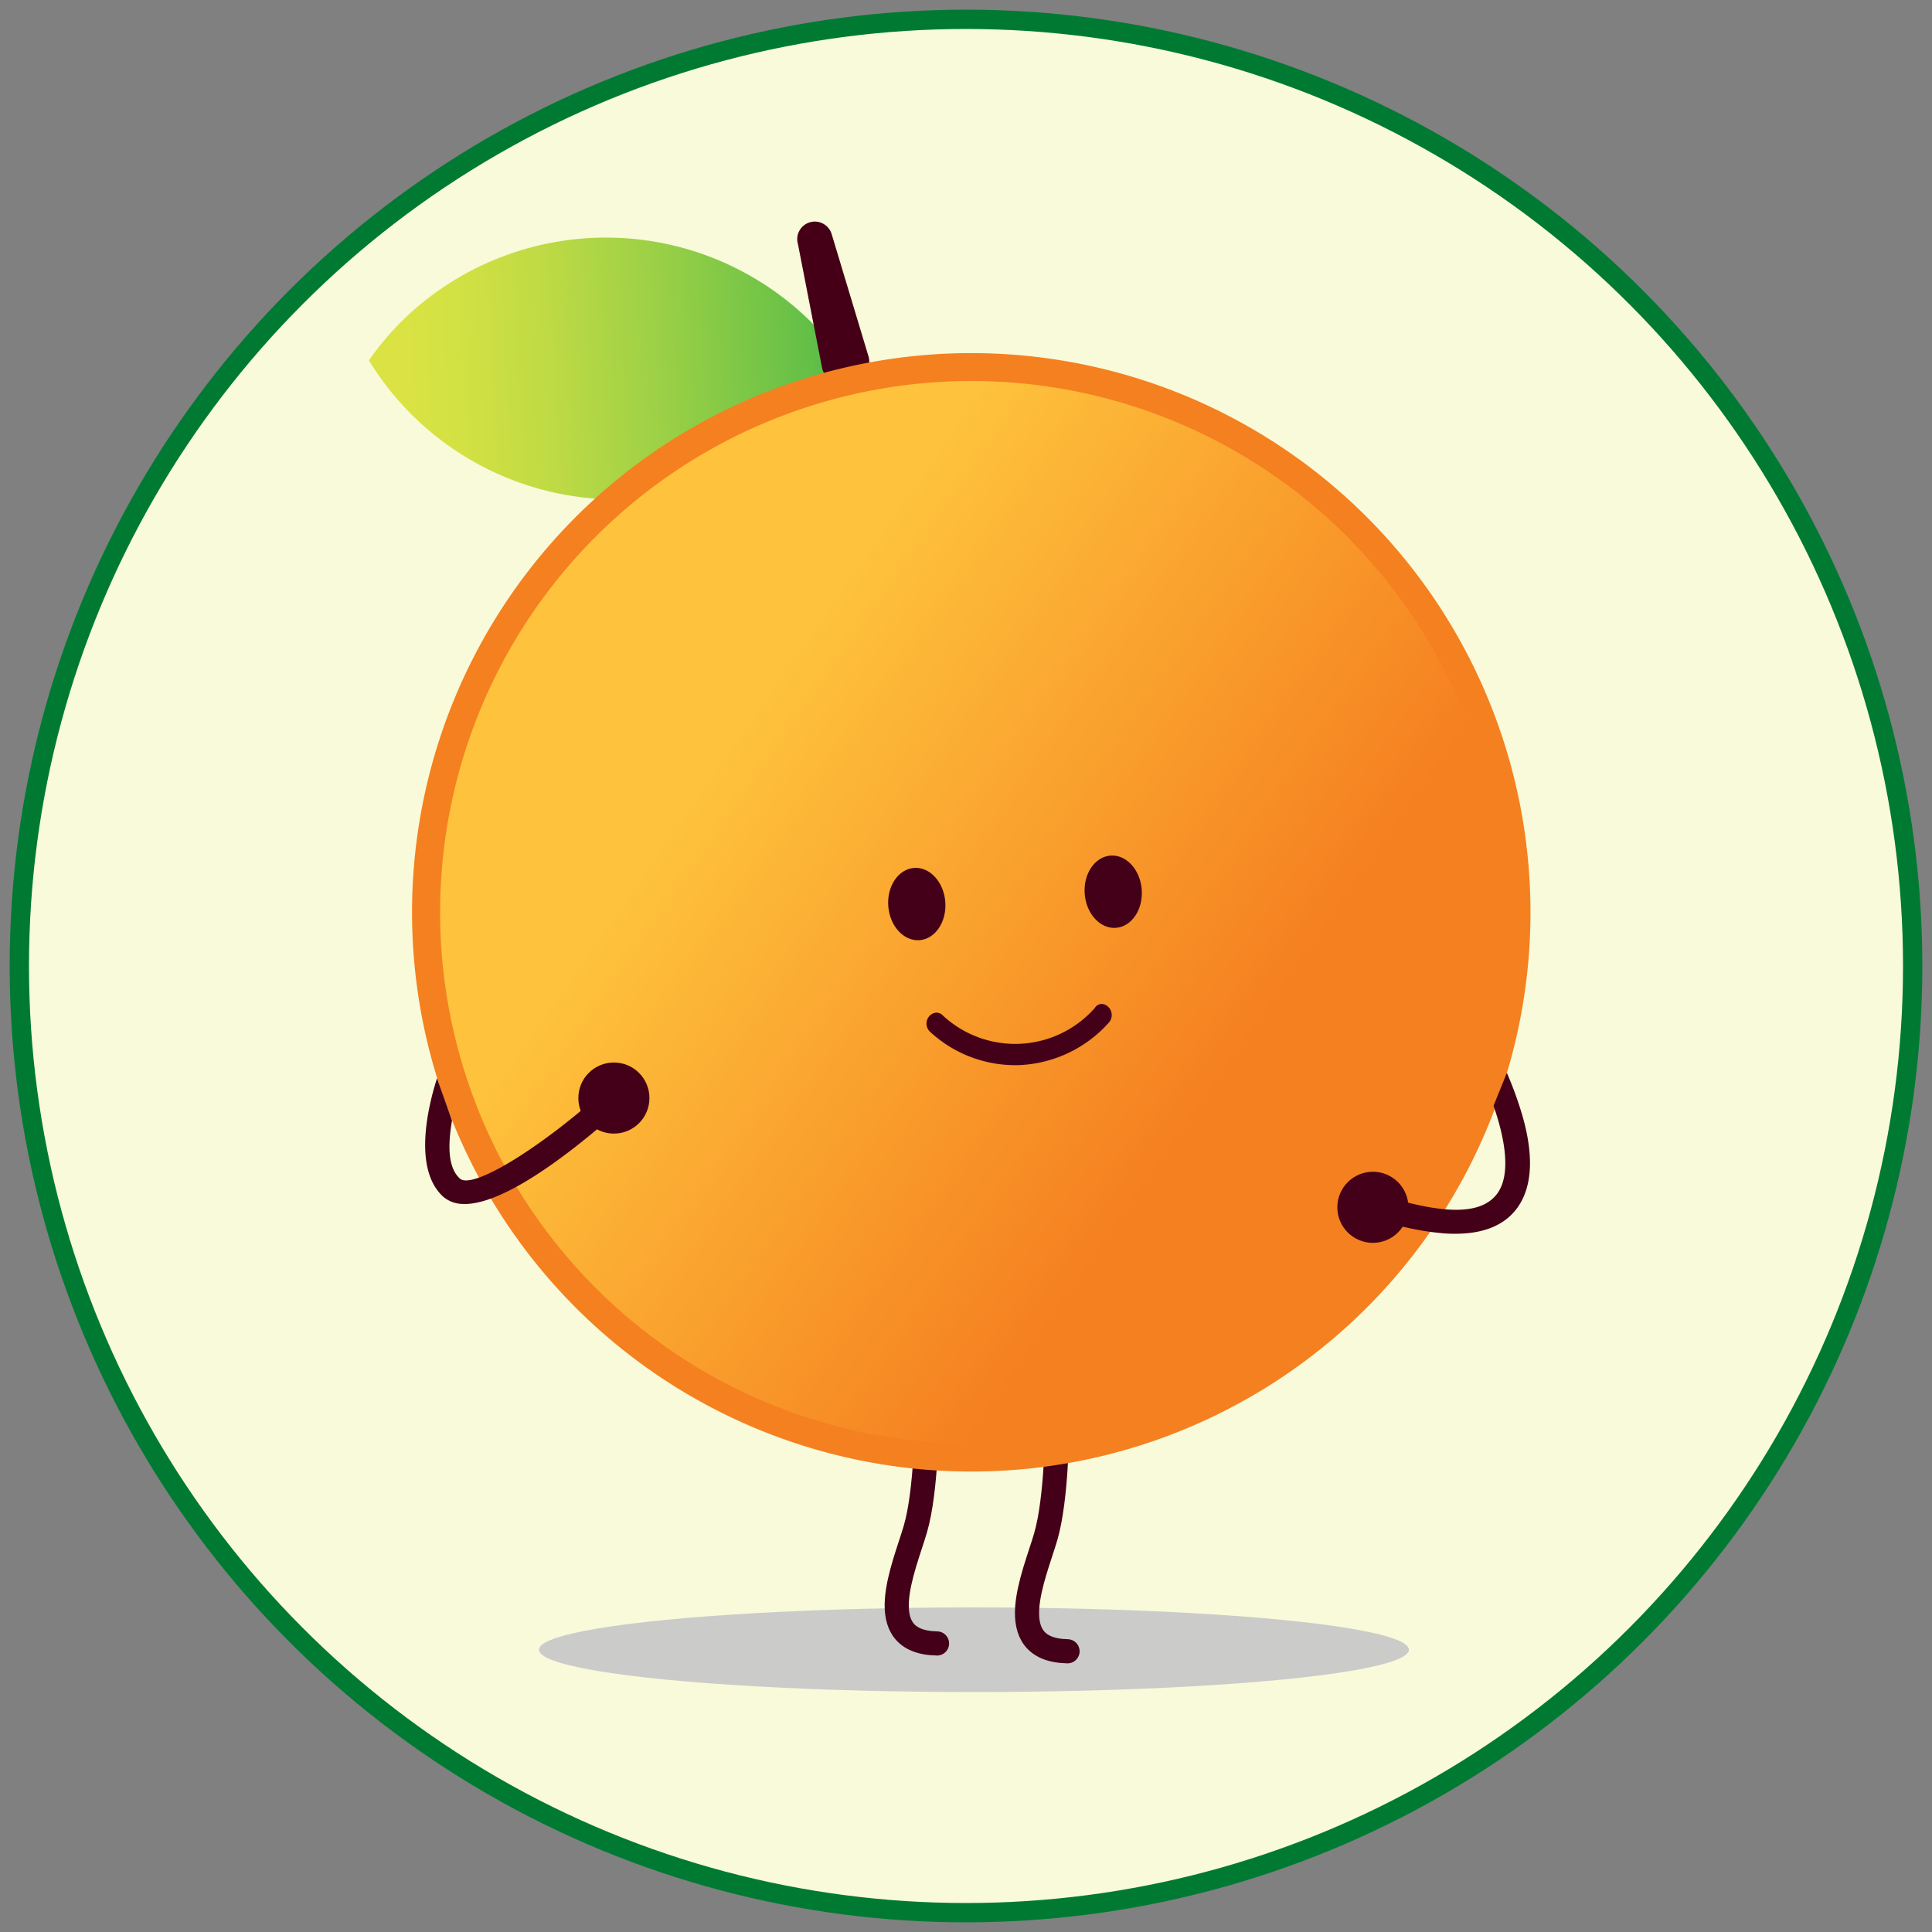 <svg id="Layer_1" data-name="Layer 1" xmlns="http://www.w3.org/2000/svg" xmlns:xlink="http://www.w3.org/1999/xlink" viewBox="0 0 200 200"><rect x="0" y="0" width="200" height="200" fill="#808080" stroke="none"/><defs><style>.cls-1{fill:#f8fad9;stroke:#007a33;stroke-miterlimit:10;stroke-width:2px;}.cls-2{fill:#cbcbca;}.cls-3{fill:none;stroke:#440018;stroke-linecap:round;stroke-linejoin:round;stroke-width:2.5px;}.cls-4{fill:url(#linear-gradient);}.cls-5{fill:#450018;}.cls-6{fill:url(#linear-gradient-2);}.cls-7{fill:#f58020;}.cls-8{fill:#440018;}</style><linearGradient id="linear-gradient" x1="-1880.71" y1="-7727.73" x2="-1928.75" y2="-7753.32" gradientTransform="matrix(-0.86, 0.52, -0.52, -0.86, -5592.46, -5598.86)" gradientUnits="userSpaceOnUse"><stop offset="0" stop-color="#dae343"/><stop offset="0.11" stop-color="#d2e143"/><stop offset="0.28" stop-color="#beda44"/><stop offset="0.49" stop-color="#9bd046"/><stop offset="0.73" stop-color="#6cc247"/><stop offset="0.9" stop-color="#45b649"/><stop offset="1" stop-color="#45b649"/></linearGradient><linearGradient id="linear-gradient-2" x1="-3807.19" y1="-1396.6" x2="-3807.03" y2="-1397.26" gradientTransform="matrix(90.72, 5.46, 5.46, -90.72, 353113.97, -105846.98)" gradientUnits="userSpaceOnUse"><stop offset="0" stop-color="#fec23c"/><stop offset="0.99" stop-color="#f58020"/></linearGradient></defs><circle class="cls-1" cx="100" cy="100" r="98"/><ellipse id="Ellipse_754" data-name="Ellipse 754" class="cls-2" cx="100.82" cy="170.78" rx="45.03" ry="4.38"/><path class="cls-3" d="M109.42,147.73s0,7.35-1.17,11.36-4.69,11.7,2.26,11.85"/><path class="cls-3" d="M95.93,146.92s0,7.35-1.17,11.36S90.08,170,97,170.13"/><path class="cls-4" d="M84.72,34.11A28.92,28.92,0,0,1,88.44,39a35.16,35.16,0,0,1-4,4.64,28.06,28.06,0,0,1-4.83,3.62,30.11,30.11,0,0,1-41.42-9.95,29.68,29.68,0,0,1,4-4.64A30.17,30.17,0,0,1,84.72,34.11Z"/><path class="cls-5" d="M87.59,39.75a2.16,2.16,0,0,1-2.49-1.67L82.61,25.3a1.82,1.82,0,1,1,3.48-1.08L89.9,36.87a2.09,2.09,0,0,1-1.46,2.61c-.08,0-.11.08-.17.05Z"/><circle id="Oval" class="cls-6" cx="100.66" cy="94.92" r="56.57" transform="translate(-37.64 98.98) rotate(-45)"/><path id="Shape" class="cls-7" d="M97.07,152.23a57.89,57.89,0,1,1,61.26-54.31,57.89,57.89,0,0,1-61.26,54.31Zm6.78-112.69a55,55,0,1,0,51.61,58.22,55,55,0,0,0-51.61-58.22Z"/><path class="cls-8" d="M47.83,124.63c4.86.29,13.67-7.36,16.58-10a1.27,1.27,0,1,0-1.72-1.87c-6.59,6-13.79,10.44-15.09,9.24s-1.21-3.61-.81-6l-1.55-4.38c-.92,2.88-2.52,9.4.65,12.27A3.16,3.16,0,0,0,47.83,124.63Z"/><g id="Path_8201" data-name="Path 8201"><ellipse class="cls-8" cx="115.24" cy="92.32" rx="2.96" ry="3.75" transform="translate(-6.7 9.04) rotate(-4.37)"/></g><g id="Path_8201-2" data-name="Path 8201"><ellipse class="cls-8" cx="94.9" cy="93.59" rx="2.96" ry="3.75" transform="translate(-6.85 7.5) rotate(-4.37)"/></g><path class="cls-8" d="M114,103.93a1,1,0,0,1,.77.35,1.17,1.17,0,0,1,0,1.6,13.18,13.18,0,0,1-9.24,4.38,13,13,0,0,1-9.23-3.43,1.17,1.17,0,0,1-.14-1.59,1.07,1.07,0,0,1,.74-.41.9.9,0,0,1,.69.28,11,11,0,0,0,15.75-.77.82.82,0,0,1,.67-.41Z"/><circle class="cls-8" cx="63.55" cy="113.67" r="3.68"/><path class="cls-8" d="M149.64,127.69q5.06.3,7.25-2.42c1.8-2.24,2-5.82.45-10.62a38.27,38.27,0,0,0-1.35-3.59l-1.38,3.41c1.16,3.32,1.9,7.21.29,9.21s-5.15,2-10.59.42a1.29,1.29,0,0,0-1.58.87,1.27,1.27,0,0,0,.87,1.57A28.14,28.14,0,0,0,149.64,127.69Z"/><circle class="cls-8" cx="142.12" cy="124.98" r="3.68"/></svg>